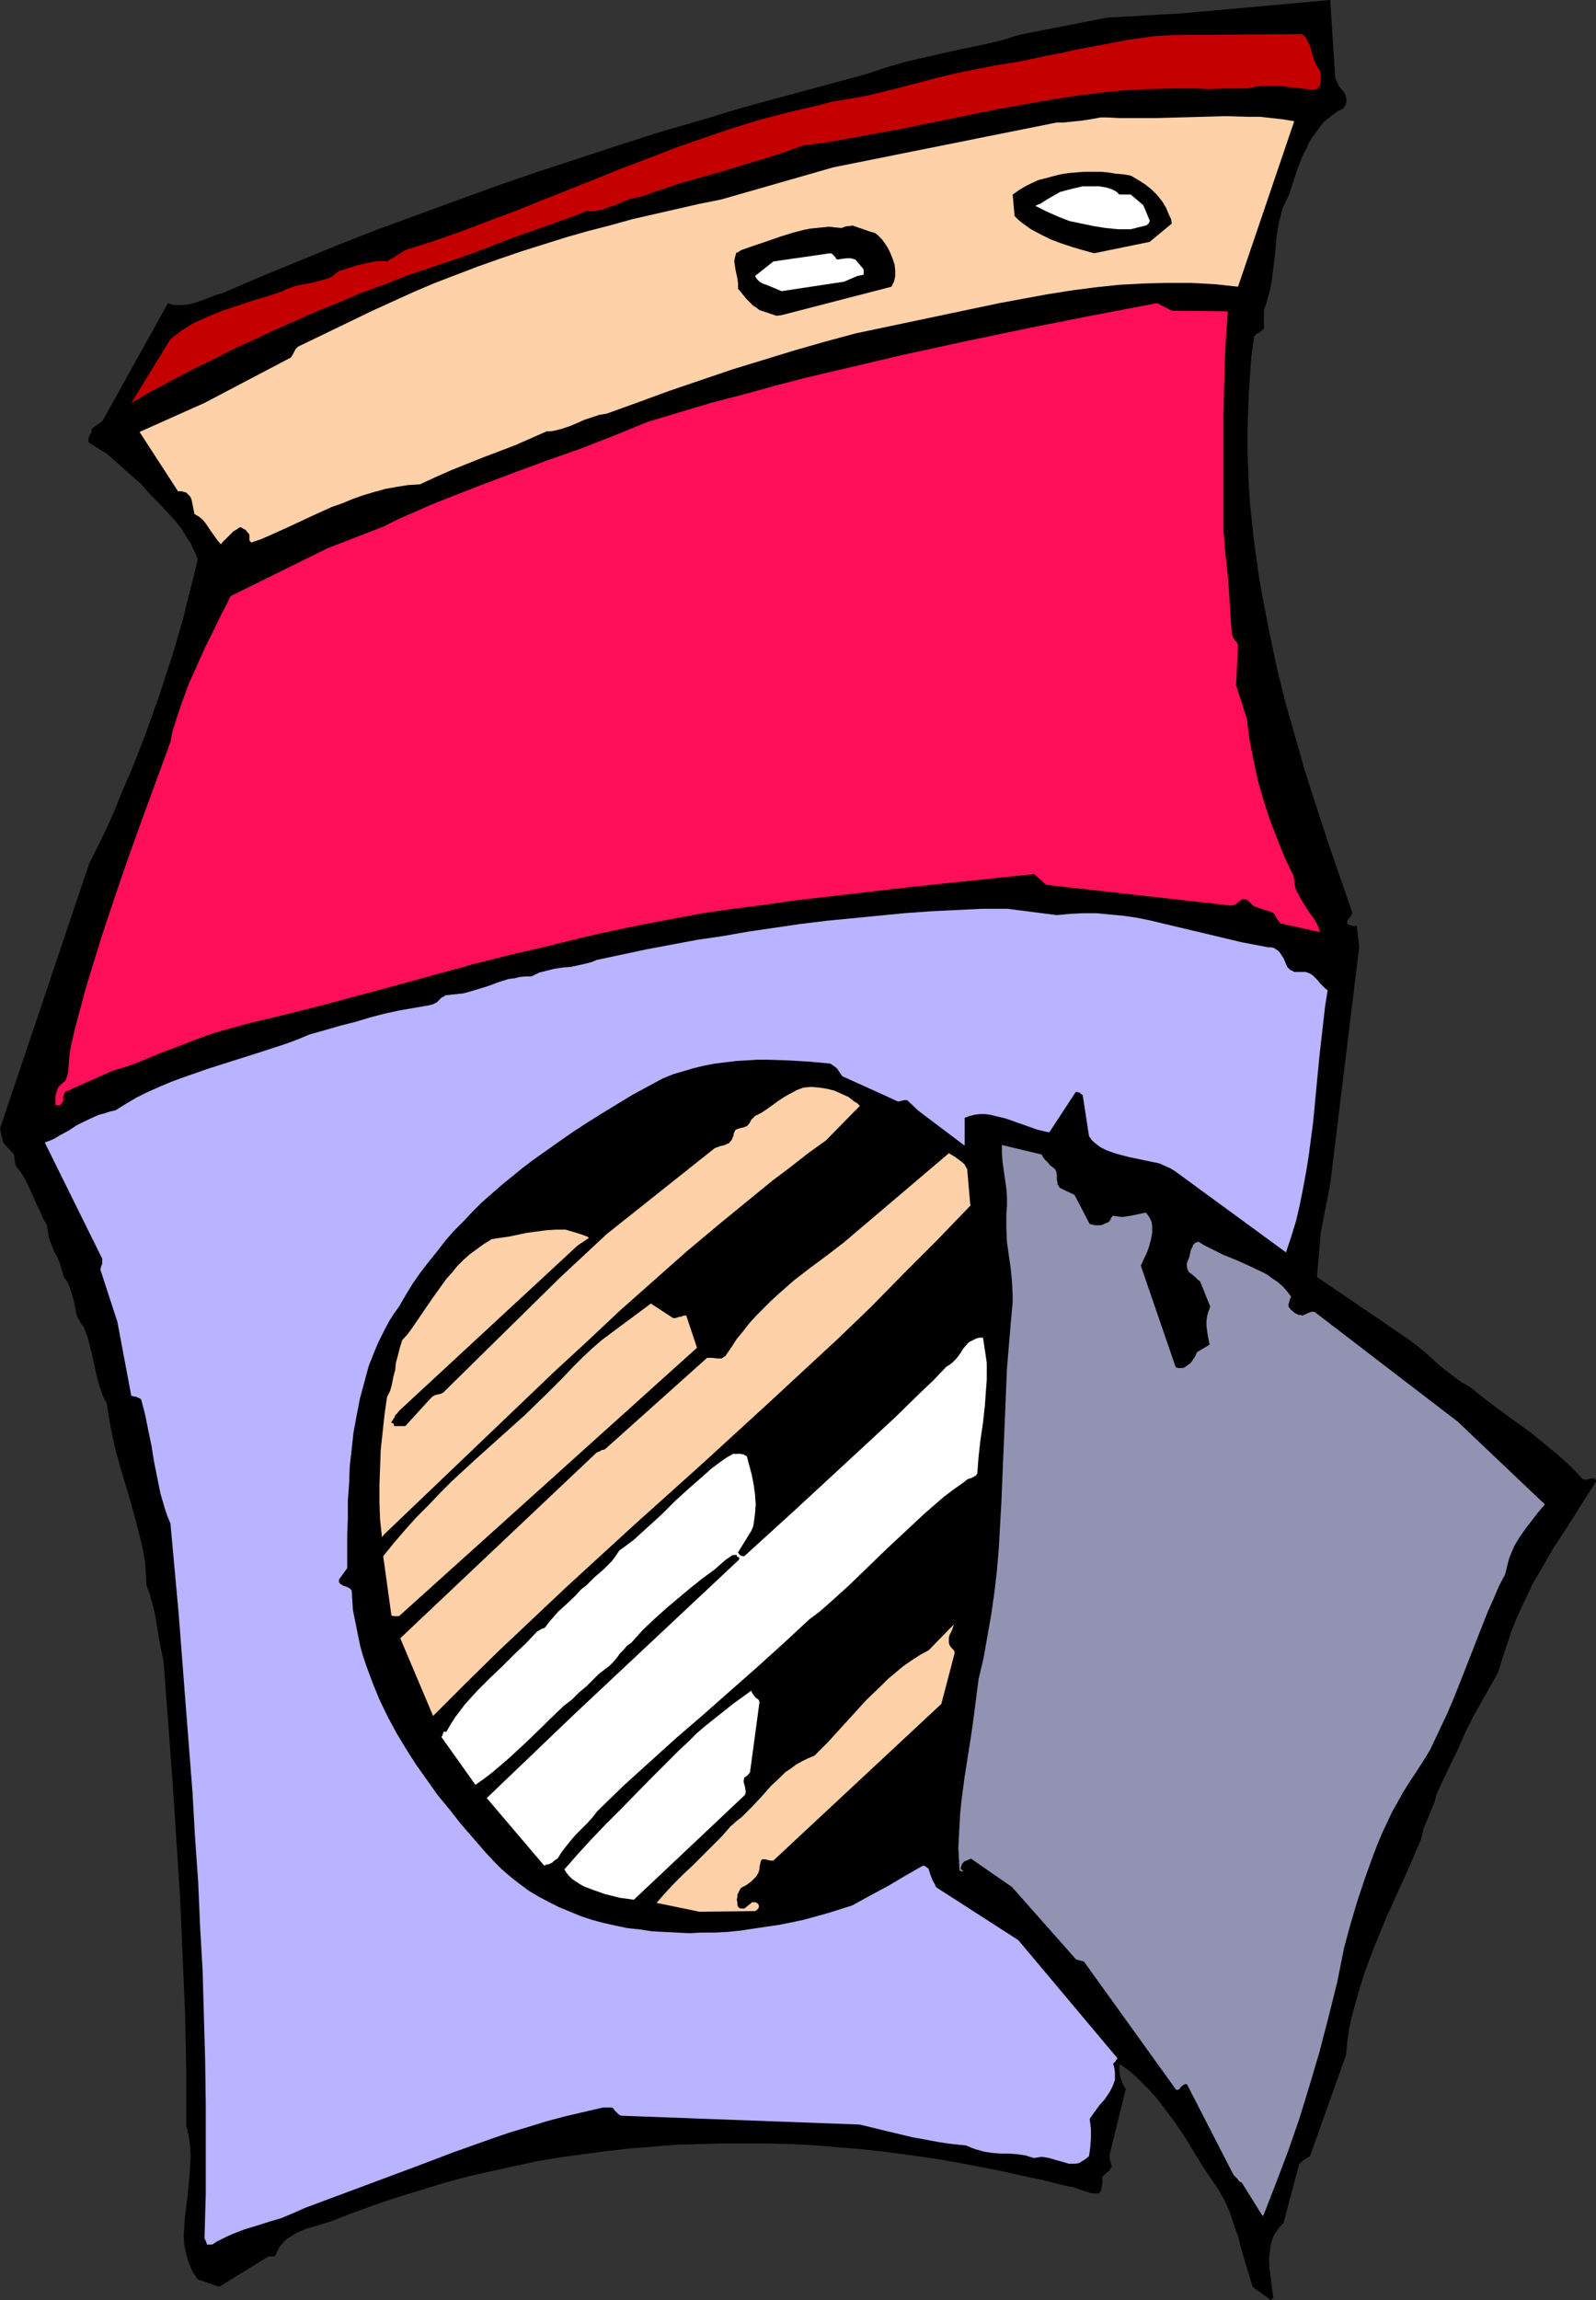<?xml version="1.0" encoding="UTF-8" standalone="no"?>
<svg
   version="1.0"
   width="108.096mm"
   height="155.711mm"
   id="svg16"
   sodipodi:docname="Dryer 4.wmf"
   xmlns:inkscape="http://www.inkscape.org/namespaces/inkscape"
   xmlns:sodipodi="http://sodipodi.sourceforge.net/DTD/sodipodi-0.dtd"
   xmlns="http://www.w3.org/2000/svg"
   xmlns:svg="http://www.w3.org/2000/svg">
  <rect width="100%" height="100%" fill="#333333" stroke="none"/>
  <sodipodi:namedview
     id="namedview16"
     pagecolor="#ffffff"
     bordercolor="#000000"
     borderopacity="0.25"
     inkscape:showpageshadow="2"
     inkscape:pageopacity="0.0"
     inkscape:pagecheckerboard="0"
     inkscape:deskcolor="#d1d1d1"
     inkscape:document-units="mm" />
  <defs
     id="defs1">
    <pattern
       id="WMFhbasepattern"
       patternUnits="userSpaceOnUse"
       width="6"
       height="6"
       x="0"
       y="0" />
  </defs>
  <path
     style="fill:#000000;fill-opacity:1;fill-rule:evenodd;stroke:none"
     d="m 325.968,587.868 -0.162,-1.131 -0.162,-1.131 -0.323,-2.585 -0.323,-2.585 -0.162,-2.424 0.162,-1.293 0.162,-1.293 0.162,-1.131 0.323,-1.293 0.485,-1.131 0.646,-0.97 0.808,-1.131 0.97,-0.97 4.04,-15.19 0.646,-0.485 0.485,-0.485 0.808,-0.485 0.808,-0.485 9.212,-25.855 0.323,-3.393 0.485,-3.393 0.808,-3.555 0.97,-3.555 0.97,-3.393 1.131,-3.555 1.293,-3.555 1.293,-3.393 2.909,-7.11 3.071,-6.787 3.071,-6.787 2.909,-6.787 0.323,-1.293 0.323,-1.454 2.424,-5.817 0.485,-1.293 0.323,-1.454 1.939,-4.201 1.939,-4.04 1.939,-4.04 1.778,-4.04 1.939,-3.878 2.101,-3.717 2.101,-3.717 2.101,-3.717 1.131,-3.717 1.131,-3.393 1.131,-3.393 1.293,-3.232 1.454,-3.232 1.454,-3.07 1.454,-3.07 1.778,-2.909 3.232,-5.656 3.717,-5.656 3.555,-5.656 3.717,-5.817 v -0.323 l -0.162,-0.162 -0.162,-0.323 h -0.485 -0.485 l -0.646,0.162 -0.485,0.162 h -0.485 l -0.485,-0.162 -3.071,-3.232 -3.394,-3.07 -3.555,-2.909 -3.555,-2.909 -3.879,-2.747 -3.717,-2.747 -3.879,-2.909 -3.879,-3.07 -2.263,-1.293 -1.939,-1.454 -1.939,-1.454 -1.778,-1.454 -1.778,-1.616 -1.778,-1.616 -1.778,-1.454 -2.101,-1.616 -23.757,-16.159 0.97,-11.311 2.424,-12.443 7.434,-60.758 -0.646,-5.333 h -0.485 -0.485 l -0.808,-0.162 -0.646,-0.323 v -0.485 -0.323 l 0.485,-0.646 0.485,-0.646 0.162,-0.323 0.162,-0.485 -3.071,-8.888 -3.071,-8.888 -2.909,-8.888 -2.909,-9.049 -2.586,-9.049 -2.586,-9.049 -2.263,-9.211 -1.939,-9.211 -1.778,-9.211 -0.808,-4.686 -0.646,-4.686 -0.646,-4.525 -0.485,-4.686 -0.485,-4.686 -0.323,-4.686 -0.162,-4.525 -0.162,-4.686 v -4.686 l 0.162,-4.686 0.162,-4.686 0.323,-4.686 0.323,-4.686 0.646,-4.686 v -0.485 l 0.162,-0.323 0.323,-0.323 0.323,-0.323 0.485,-0.162 0.485,-0.323 0.323,-0.323 0.485,-0.485 v -4.686 l 0.646,-1.778 0.485,-1.778 0.485,-1.778 0.323,-1.778 0.485,-3.717 0.485,-4.04 0.323,-3.878 0.323,-1.939 0.323,-1.778 0.485,-1.939 0.485,-1.778 0.808,-1.778 0.808,-1.616 1.131,-3.555 1.131,-3.393 1.293,-3.232 0.808,-1.454 0.646,-1.454 0.808,-1.454 0.97,-1.293 0.97,-1.293 0.97,-1.293 1.131,-0.97 1.293,-0.97 1.293,-0.97 1.454,-0.646 0.162,-0.323 0.323,-0.485 0.162,-0.485 0.162,-0.808 -0.162,-0.808 -0.162,-0.646 -0.323,-0.646 -0.485,-0.485 -0.485,-0.646 -0.485,-0.646 -0.323,-0.808 -0.485,-0.97 L 340.513,0 302.858,3.393 283.303,4.525 261.001,8.888 l -4.687,1.454 -4.848,1.131 -4.848,0.97 -10.02,2.262 -4.848,1.131 -5.01,1.454 -2.424,0.808 -2.424,0.808 -10.666,2.909 -10.828,2.909 -10.666,2.909 -10.666,3.232 -10.666,3.07 -10.505,3.393 -10.343,3.393 -10.343,3.393 -10.343,3.555 -10.181,3.717 -10.181,3.717 -10.181,3.717 -9.858,3.878 -9.858,4.04 -9.858,4.04 -9.697,4.201 -1.778,0.485 -1.616,0.646 -3.555,1.293 -1.778,0.485 -1.778,0.162 h -0.97 -0.808 l -0.97,-0.162 -0.808,-0.323 -16.807,30.218 -2.586,1.778 -0.162,0.485 v 0.485 l -0.485,0.808 -0.162,0.485 -0.162,0.323 v 0.485 l 0.162,0.646 4.687,2.909 8.727,7.756 2.263,2.585 2.263,2.262 2.101,2.262 1.939,2.101 1.778,2.262 1.454,2.424 0.808,1.131 0.646,1.454 0.646,1.293 0.485,1.454 -1.131,4.848 -1.293,4.848 -1.131,4.848 -1.454,5.009 -1.454,5.009 -1.616,4.848 -1.616,5.009 -1.778,5.009 -1.778,5.009 -1.939,5.009 -1.939,4.848 -2.101,4.848 -1.939,4.848 -2.101,4.686 -2.263,4.686 -2.263,4.525 L 0,288.763 l 0.808,3.555 2.747,3.07 0.162,0.646 v 0.646 l 0.162,0.646 v 0.485 l 0.162,0.485 1.293,1.616 1.131,1.939 0.97,1.939 0.97,2.101 0.808,1.939 0.97,1.939 0.808,1.939 0.97,1.616 0.323,1.939 0.323,1.778 0.646,1.616 0.646,1.616 0.808,1.454 0.646,1.616 0.485,1.616 0.485,1.778 0.485,0.646 0.485,0.646 0.323,0.808 0.323,0.808 0.485,1.616 0.485,1.616 0.323,1.616 0.323,1.778 0.323,0.808 0.485,0.808 0.323,0.646 0.646,0.808 0.97,2.424 0.646,2.424 0.646,2.585 1.131,5.171 0.646,2.424 0.808,2.424 0.485,1.131 0.646,1.131 0.485,3.07 0.485,2.909 0.646,3.07 0.646,2.909 1.616,5.817 1.778,5.817 1.616,5.817 1.454,5.656 0.646,2.909 0.485,2.909 0.162,2.747 0.162,2.909 0.97,2.747 0.646,2.424 0.646,2.585 0.323,2.262 0.808,4.686 0.485,2.424 0.485,2.262 1.131,15.028 1.131,15.028 0.97,14.866 0.97,14.866 0.646,14.705 0.646,14.866 0.323,14.866 v 14.705 l 0.323,1.293 0.323,1.293 0.323,2.585 0.162,2.585 -0.162,2.585 -0.162,2.585 -0.485,5.171 -0.323,2.585 -0.323,2.585 -0.162,2.424 -0.162,2.424 0.162,2.424 0.485,2.262 0.323,1.293 0.323,0.97 0.485,1.131 0.485,1.131 0.646,0.97 0.646,0.97 5.495,1.939 12.606,-7.756 h 0.808 0.485 l 0.485,-0.162 0.485,-1.131 0.485,-0.97 0.646,-0.808 0.646,-0.808 0.808,-0.646 0.97,-0.646 0.97,-0.646 0.97,-0.485 1.939,-0.808 2.263,-0.646 4.202,-1.293 5.818,-2.262 5.818,-2.101 5.818,-1.939 5.818,-1.778 5.818,-1.778 5.98,-1.616 5.818,-1.293 5.818,-1.293 5.98,-1.293 5.818,-0.97 5.98,-0.808 5.98,-0.808 5.818,-0.646 5.98,-0.485 5.98,-0.485 5.818,-0.162 5.98,-0.162 h 5.818 5.98 l 5.98,0.162 5.98,0.323 5.818,0.485 5.98,0.485 5.98,0.646 5.818,0.808 5.98,0.808 5.818,0.97 5.98,1.131 5.818,1.131 5.818,1.293 5.98,1.293 5.818,1.454 1.131,0.162 0.97,0.323 1.939,0.646 0.97,0.323 0.97,0.323 h 0.97 0.97 l 0.162,-0.323 0.323,-0.323 v -0.485 l 0.162,-0.485 0.162,-1.131 v -1.293 -0.323 l 0.323,-0.162 0.646,-0.646 0.97,-0.808 0.162,-0.485 0.323,-0.323 -0.162,-0.646 -0.162,-0.646 -0.162,-0.646 -0.162,-0.808 4.202,-17.129 -0.323,-0.646 -0.323,-0.485 -0.323,-0.808 -0.323,-0.808 -0.162,-0.808 -0.162,-0.97 v -0.97 -0.97 l 2.101,1.454 1.939,1.616 1.778,1.778 1.778,1.778 1.778,1.939 3.071,4.04 1.616,2.101 2.909,4.363 2.747,4.525 2.747,4.363 2.909,4.201 0.808,1.454 0.808,1.454 1.293,2.909 0.97,3.07 1.131,3.07 0.808,3.232 0.97,3.232 0.97,3.232 0.97,3.232 4.687,3.393 z"
     id="path1" />
  <path
     style="fill:#bab3ff;fill-opacity:1;fill-rule:evenodd;stroke:none"
     d="m 54.301,574.295 1.293,-0.808 1.293,-0.646 1.293,-0.646 1.454,-0.646 2.909,-1.131 3.232,-0.97 3.071,-0.97 3.232,-0.97 3.071,-1.293 1.454,-0.646 1.454,-0.646 9.535,-3.555 9.535,-3.555 9.535,-3.555 9.373,-3.555 9.535,-3.393 4.687,-1.616 4.848,-1.454 4.687,-1.454 4.848,-1.293 4.848,-1.131 4.848,-1.131 h 1.778 0.485 l 0.323,0.162 0.485,0.646 0.646,0.646 0.323,0.323 0.646,0.323 61.089,2.262 6.626,1.616 6.788,1.616 3.555,0.646 3.394,0.646 3.394,0.485 3.394,0.323 1.131,0.485 1.293,0.485 1.131,0.323 1.131,0.323 2.263,0.323 2.101,0.162 h 2.101 l 2.101,0.162 2.101,0.323 0.97,0.323 1.131,0.323 0.97,-0.162 0.97,-0.162 0.97,0.162 0.97,0.162 1.616,0.485 1.778,0.485 1.616,0.485 h 0.808 0.97 l 0.808,-0.162 0.808,-0.485 0.808,-0.485 0.97,-0.808 0.162,-1.131 0.162,-1.293 0.162,-2.262 v -2.262 l -0.162,-1.293 -0.162,-1.293 1.131,-1.616 1.293,-1.778 1.293,-1.454 1.131,-1.616 0.485,-0.808 0.485,-0.97 0.323,-0.808 0.323,-0.97 V 531.15 530.18 l -0.162,-1.131 -0.323,-1.131 v 0 h 0.162 l 0.323,-0.323 0.323,-0.485 0.323,-0.485 -25.373,-30.218 -20.848,-13.412 -0.323,-0.323 -0.162,-0.485 -0.646,-1.131 -0.485,-1.293 -0.485,-1.454 v -0.162 l -0.485,-0.323 -0.323,-0.323 -0.646,-0.162 -4.525,2.585 -4.363,2.585 -4.525,2.424 -4.687,2.585 -3.071,0.97 -3.071,0.97 -6.464,1.778 -3.071,0.646 -3.232,0.646 -3.394,0.485 -3.232,0.485 -3.232,0.485 -3.232,0.323 -3.232,0.162 h -3.232 l -3.232,0.162 -3.232,-0.162 -3.232,-0.162 -3.071,-0.162 -3.232,-0.485 -3.071,-0.323 -3.071,-0.646 -2.909,-0.646 -3.071,-0.808 -2.909,-0.97 -2.747,-1.131 -2.747,-1.131 -2.586,-1.293 -2.747,-1.454 -2.424,-1.454 -2.424,-1.778 -2.263,-1.778 -2.263,-1.939 -2.101,-2.101 -2.101,-2.262 -6.303,-7.272 -2.909,-3.717 -3.071,-3.717 -2.747,-3.878 -2.747,-3.878 -2.586,-4.04 -2.424,-4.04 -2.263,-4.201 -2.101,-4.363 -1.778,-4.363 -1.616,-4.363 -0.808,-2.424 -0.646,-2.262 -0.485,-2.262 -0.485,-2.424 -0.485,-2.424 -0.485,-2.424 -0.162,-2.585 -0.162,-2.424 -0.485,-0.485 -0.97,-0.485 -0.646,-0.162 -0.485,-0.323 -0.323,-0.162 -0.323,-0.485 v -0.646 l 2.101,-2.909 v -8.564 l 0.162,-4.201 v -4.525 l 0.323,-4.363 0.162,-4.363 0.485,-4.363 0.485,-4.363 0.808,-4.363 0.808,-4.201 1.131,-4.201 1.131,-4.201 1.616,-4.04 0.808,-1.939 0.97,-1.939 0.97,-1.939 0.97,-1.778 1.131,-1.778 1.293,-1.778 1.778,-3.07 1.778,-2.909 1.939,-2.747 2.101,-2.747 2.101,-2.585 2.101,-2.747 2.263,-2.585 2.424,-2.424 2.263,-2.424 2.424,-2.424 2.586,-2.262 2.586,-2.262 2.586,-2.101 2.586,-2.101 2.747,-2.101 2.747,-1.939 3.879,-2.747 3.717,-2.585 3.717,-2.424 3.879,-2.424 3.717,-2.262 3.717,-2.262 3.879,-2.101 3.879,-2.101 2.747,-1.131 2.747,-0.808 2.747,-0.808 2.747,-0.646 2.586,-0.485 2.747,-0.323 2.586,-0.323 2.747,-0.162 2.586,-0.162 h 2.747 l 5.172,0.162 5.495,0.323 5.333,0.485 0.97,0.646 0.808,0.646 0.646,0.97 0.646,0.97 13.899,6.302 0.323,0.162 h 0.323 l 0.646,-0.162 0.646,-0.162 h 0.485 0.323 l 2.909,2.747 11.798,8.888 v -7.11 l 1.293,-0.485 1.293,-0.323 1.293,-0.162 h 1.293 l 1.293,0.162 1.293,0.323 2.747,0.646 5.495,1.939 2.747,0.97 1.454,0.323 1.454,0.323 6.788,-10.342 h 0.323 l 0.646,0.162 0.323,0.323 0.485,0.323 1.616,10.503 0.808,1.131 1.131,0.97 1.131,0.808 1.293,0.646 1.293,0.485 1.454,0.485 3.071,0.808 3.071,0.646 3.071,0.646 1.616,0.323 1.454,0.646 1.454,0.646 1.293,0.808 28.282,20.684 1.293,-3.878 1.293,-4.201 0.97,-4.201 0.808,-4.04 0.808,-4.363 0.646,-4.04 1.131,-8.564 0.808,-8.564 0.808,-8.403 0.97,-8.564 0.485,-4.201 0.646,-4.04 -0.646,-0.485 -0.646,-0.646 -0.646,-0.646 -0.485,-0.646 -0.646,-0.646 -0.808,-0.808 -0.808,-0.485 -0.97,-0.323 h -2.909 l -0.485,-0.323 -0.485,-0.162 -0.485,-0.485 -0.323,-0.323 -0.485,-1.131 -0.485,-1.131 -0.646,-0.97 -0.323,-0.485 -0.485,-0.485 -0.485,-0.323 -0.485,-0.323 -0.646,-0.162 h -0.808 l -3.394,-0.646 -3.394,-0.646 -6.788,-1.616 -6.788,-1.616 -6.788,-1.616 -3.394,-0.808 -3.232,-0.646 -3.394,-0.485 -3.394,-0.323 -3.394,-0.323 h -3.394 l -3.394,0.162 -3.394,0.323 -12.606,-1.616 h -6.626 l -6.626,0.323 -6.626,0.323 -6.626,0.485 -6.626,0.646 -6.626,0.646 -6.626,0.646 -6.626,0.808 -6.626,0.97 -6.626,0.97 -6.464,1.131 -6.626,0.97 -12.929,2.424 -12.929,2.747 -1.131,0.485 -1.131,0.323 -2.101,0.485 -2.263,0.485 -2.101,0.162 -2.101,0.323 -1.939,0.485 -1.939,0.485 -0.97,0.485 -0.97,0.485 h -1.454 l -1.616,0.162 -1.293,0.323 -1.454,0.162 -2.586,0.808 -2.586,0.97 -2.586,0.808 -2.747,0.808 -1.293,0.323 -1.454,0.162 -1.616,0.162 -1.454,0.162 -0.323,0.323 -0.485,0.162 -0.485,0.485 -0.485,0.485 -0.323,0.323 -0.97,0.485 -0.485,0.162 -0.808,0.162 -3.717,0.646 -3.717,0.646 -3.717,0.808 -3.717,0.97 -3.717,1.131 -3.879,0.97 -3.879,1.131 -4.04,1.131 -3.071,1.293 -3.071,1.131 -6.464,2.101 -6.626,2.101 -6.626,2.101 -6.464,2.262 -3.071,1.131 -3.071,1.293 -2.909,1.293 -2.909,1.454 -2.747,1.616 -2.586,1.616 -1.454,0.323 -1.454,0.485 -1.293,0.323 -1.131,0.485 -2.424,1.131 -2.263,1.131 -1.939,1.293 -2.101,1.131 -1.939,1.131 -2.101,0.808 14.707,29.733 v 0.646 0.646 l -0.323,0.808 -0.162,0.646 4.363,13.412 3.555,18.906 0.646,0.162 0.808,0.162 0.646,0.323 0.323,0.162 0.162,0.323 0.97,3.717 0.808,4.04 0.808,3.878 0.646,4.04 0.808,4.04 0.808,4.04 1.131,3.878 0.646,1.939 0.808,1.939 2.101,22.946 1.778,23.108 1.778,22.784 0.646,11.473 0.808,11.473 0.485,11.311 0.646,11.311 0.323,11.473 0.323,11.311 0.162,11.473 v 11.311 11.473 l -0.323,11.473 0.323,0.646 0.162,0.485 0.162,0.485 v 0 0 z"
     id="path2" />
  <path
     style="fill:#9292b3;fill-opacity:1;fill-rule:evenodd;stroke:none"
     d="m 323.544,566.538 3.071,-7.918 3.071,-8.08 2.909,-8.403 2.586,-8.403 2.586,-8.726 2.263,-8.726 2.263,-9.049 1.778,-8.888 1.616,-5.979 1.778,-5.979 1.939,-5.817 2.101,-5.817 1.131,-2.909 1.131,-2.747 1.293,-2.747 1.293,-2.747 1.454,-2.585 1.454,-2.585 1.616,-2.585 1.616,-2.424 1.778,-2.747 1.778,-2.909 1.454,-3.07 1.454,-3.07 1.454,-3.07 1.454,-3.393 2.586,-6.464 2.586,-6.625 2.586,-6.625 1.293,-3.232 1.454,-3.232 1.293,-3.07 1.616,-3.07 0.323,-1.293 0.323,-1.293 0.323,-1.293 0.485,-1.293 0.97,-2.262 1.293,-2.101 1.454,-2.101 1.616,-2.101 1.616,-2.101 1.778,-2.101 -22.302,-21.168 -36.686,-28.117 h -0.808 l -0.808,0.323 -1.454,0.646 -0.485,-0.162 h -0.485 l -0.97,-0.485 -0.97,-0.808 -0.646,-0.808 v -0.646 l 0.162,-0.485 0.162,-0.646 0.323,-0.808 -0.97,-1.293 -1.131,-1.293 -1.293,-1.131 -1.454,-0.97 -1.293,-0.97 -1.616,-0.808 -3.071,-1.454 -3.232,-1.454 -1.616,-0.646 -1.616,-0.646 -3.232,-1.616 -1.616,-0.808 -1.616,-0.97 -0.323,0.162 -0.485,0.162 -0.485,0.485 -0.323,0.808 -0.323,0.646 -0.323,1.616 -0.323,0.808 -0.323,0.808 v 0.808 l 0.162,0.808 0.323,0.646 0.646,0.485 0.97,0.808 0.646,0.646 0.646,0.485 2.586,6.464 -0.485,1.293 -0.323,1.131 -0.162,1.293 v 1.131 l 0.162,1.293 0.162,1.131 0.485,2.424 -3.232,1.939 -0.485,1.131 -0.808,1.131 -0.323,0.485 -0.646,0.485 -0.646,0.485 -0.646,0.323 h -0.485 -0.323 -0.646 l -0.485,-0.323 -8.889,-25.855 0.323,-0.646 0.323,-0.808 0.808,-1.616 0.646,-1.778 0.485,-1.778 0.323,-1.778 v -0.97 -0.808 l -0.162,-0.97 -0.323,-0.808 -0.485,-0.808 -0.646,-0.808 -3.879,0.808 -1.131,0.162 -1.131,0.162 -1.131,-0.162 -1.131,-0.162 -0.162,0.162 -0.323,0.323 -0.162,0.485 -0.323,0.485 -0.485,0.323 -0.485,0.162 -0.646,0.323 -0.646,0.162 h -0.808 -0.646 l -0.646,-0.162 -0.646,-0.162 -3.879,-7.433 -3.717,-1.778 -0.323,-0.485 -0.323,-0.485 v -0.485 l -0.162,-0.646 v -1.293 l -0.162,-0.808 -0.323,-0.646 -0.808,-0.646 -0.485,-0.323 -0.323,-0.485 -0.97,-0.97 -0.485,-0.646 -0.323,-0.646 -10.181,-2.424 v 2.101 l 0.162,2.262 0.323,2.262 0.323,2.262 0.323,2.262 0.162,2.101 v 2.262 l -0.162,2.262 v 1.778 1.778 l 0.162,3.555 0.485,3.393 0.485,3.393 0.323,3.393 0.162,3.393 v 1.778 l -0.162,1.778 -0.162,1.778 -0.162,1.778 -0.485,5.817 -0.485,5.817 -0.485,11.635 -0.97,23.108 -0.323,5.656 -0.323,5.817 -0.485,5.656 -0.646,5.494 -0.808,5.656 -0.97,5.494 -0.97,5.494 -1.293,5.494 -0.808,6.302 -0.808,6.14 -0.97,6.302 -0.97,6.14 -0.808,6.14 -0.323,3.07 -0.162,2.909 -0.162,3.07 -0.162,3.07 0.162,2.909 0.162,2.909 0.485,0.162 h 0.162 0.323 v 0 l -0.162,-0.162 -0.162,-0.162 -0.323,-0.162 v -0.485 l 0.162,-0.485 0.162,-0.485 0.323,-0.323 0.323,-0.323 0.485,-0.162 1.131,-0.485 10.505,7.272 16.323,18.421 0.323,0.162 0.646,0.162 1.131,0.323 23.595,32.803 h 0.485 l 0.323,-0.162 0.485,-0.646 0.646,-0.485 0.323,-0.162 h 0.485 l 11.959,23.269 0.485,0.485 0.485,0.485 0.485,0.646 0.646,0.323 5.333,8.564 z"
     id="path3" />
  <path
     style="fill:#ffd1a8;fill-opacity:1;fill-rule:evenodd;stroke:none"
     d="m 179.064,489.136 14.222,-0.162 0.485,-0.323 0.162,-0.162 0.162,-0.162 0.162,-0.323 v -0.323 -0.162 l -0.162,-0.323 -0.323,-0.323 -0.485,-0.162 h -0.485 -0.323 l -0.323,0.323 -0.808,0.646 -0.808,0.646 h -0.97 l -0.323,-0.162 -0.323,-0.323 -0.162,-0.485 v -0.646 l -0.162,-0.646 0.162,-0.646 v -0.646 l 0.323,-0.646 0.323,-0.646 0.323,-0.485 0.646,-0.323 0.646,-0.323 1.293,-0.97 0.646,-0.646 0.646,-0.646 0.485,-0.808 0.323,-0.97 v -0.646 l 0.162,-0.646 0.162,-0.808 0.162,-0.323 0.323,-0.162 h 0.323 0.323 l 0.646,0.162 0.646,0.162 h 0.323 0.485 l 42.988,-40.075 3.394,-12.927 v -0.485 l -0.323,-0.485 -0.485,-0.485 -0.485,-0.646 -0.162,-0.646 v -0.646 -0.646 l 0.162,-0.646 0.646,-1.293 0.485,-1.454 -6.464,6.625 -2.101,1.131 -2.263,1.454 -2.101,1.454 -1.939,1.616 -1.939,1.616 -1.778,1.778 -3.717,3.555 -3.394,3.717 -3.394,3.717 -3.232,3.555 -3.394,3.393 -1.616,0.646 -1.616,0.808 -1.454,0.808 -1.293,0.97 -1.454,0.97 -1.293,1.293 -2.424,2.262 -2.424,2.747 -2.424,2.585 -2.586,2.585 -1.454,1.131 -1.454,1.293 -2.263,2.585 -2.586,2.585 -4.848,4.848 -2.424,2.262 -2.424,2.424 -2.263,2.424 -2.101,2.424 z"
     id="path4" />
  <path
     style="fill:#ffffff;fill-opacity:1;fill-rule:evenodd;stroke:none"
     d="m 162.257,486.066 28.443,-26.824 0.162,-0.485 v -0.485 l -0.162,-1.131 -0.323,-1.131 v -0.485 l 0.162,-0.646 v -0.162 h 0.162 l 0.485,-0.323 0.485,-0.485 0.323,-0.485 2.424,-17.937 -0.162,-0.485 -0.323,-0.323 -0.323,-0.162 -0.323,-0.323 -0.485,-0.646 -0.323,-0.485 -0.162,-0.485 -4.687,3.393 -4.687,3.717 -2.424,1.939 -2.263,1.939 -2.263,2.262 -2.263,2.101 -3.717,3.717 -3.717,3.717 -7.434,7.595 -3.717,3.717 -3.717,3.878 -3.555,3.878 -3.394,3.878 0.485,0.808 0.646,0.808 0.808,0.808 0.97,0.646 0.97,0.646 1.131,0.646 1.293,0.485 1.293,0.485 2.747,0.97 2.586,0.646 1.293,0.323 1.293,0.162 1.131,0.162 z"
     id="path5" />
  <path
     style="fill:#ffffff;fill-opacity:1;fill-rule:evenodd;stroke:none"
     d="m 139.955,477.017 h 0.485 l 0.323,-0.162 0.646,-0.323 0.485,-0.485 0.485,-0.323 0.323,-0.162 1.131,-1.778 1.131,-1.454 1.293,-1.616 1.293,-1.454 1.454,-1.454 1.454,-1.454 1.293,-1.454 1.131,-1.454 6.626,-6.464 6.788,-6.14 6.788,-6.14 6.949,-5.979 6.949,-6.14 6.788,-5.979 6.788,-6.14 6.626,-6.14 2.586,-1.939 2.586,-2.262 5.01,-4.525 4.848,-4.686 4.848,-4.686 4.848,-4.525 4.848,-4.525 2.424,-2.101 2.424,-2.101 2.586,-1.939 2.747,-1.939 0.323,-0.323 0.485,-0.323 0.97,-0.323 0.646,-0.323 0.485,-0.323 0.323,-0.485 0.323,-4.201 0.485,-4.363 0.646,-4.363 0.485,-4.363 0.323,-4.525 0.162,-2.101 v -2.262 -2.101 l -0.323,-2.262 -0.323,-2.101 -0.323,-2.101 h -0.808 l -0.808,0.162 -0.646,0.323 -0.646,0.323 -0.646,0.323 -0.485,0.485 -0.97,1.131 -0.808,1.293 -0.97,1.293 -1.131,1.131 -0.646,0.485 -0.808,0.485 -3.232,3.393 -3.394,3.232 -6.626,6.464 -6.626,6.14 -6.464,5.979 -6.464,5.979 -6.303,5.817 -12.606,11.473 h -0.485 l -0.485,-0.162 -0.323,-0.323 -0.323,-0.485 3.394,-5.494 0.485,-1.131 0.162,-0.97 0.323,-2.424 0.162,-2.262 -0.162,-2.424 -0.323,-2.424 -0.485,-2.585 -0.646,-2.424 -0.646,-2.424 -0.808,-0.485 -0.808,-0.162 h -1.939 l -1.939,1.131 -1.778,1.293 -1.939,1.454 -1.778,1.616 -3.717,3.232 -3.555,3.232 -3.555,3.555 -3.555,3.232 -3.555,3.232 -1.939,1.454 -1.778,1.293 -0.97,1.454 -0.97,1.293 -0.97,0.97 -1.131,1.131 -2.263,1.939 -2.101,2.101 -1.454,1.131 -1.293,1.454 -2.909,2.747 -1.454,1.293 -1.293,1.454 -1.131,1.293 -0.97,1.293 -0.323,0.323 -0.646,0.162 -0.485,0.323 -0.646,0.323 -2.909,3.07 -3.071,2.909 -1.616,1.616 -1.454,1.454 -3.232,3.07 -3.071,3.07 -3.071,3.393 -2.586,3.393 -1.131,1.778 -1.131,1.939 h -0.323 -0.323 l -0.162,0.162 v 0 0.323 l -0.162,0.162 v 0.323 l -0.323,0.323 8.727,12.281 2.101,-1.454 2.101,-1.616 2.101,-1.778 2.263,-1.939 4.202,-3.878 4.363,-4.201 1.778,-1.778 3.717,-3.555 2.101,-1.616 1.778,-1.778 1.939,-1.616 1.616,-1.616 1.616,-1.616 0.646,-0.485 0.646,-0.485 1.293,-0.97 0.97,-0.97 0.97,-1.131 0.808,-1.131 0.97,-0.97 0.808,-0.97 1.131,-0.808 1.454,-1.616 1.454,-1.616 3.071,-2.909 3.071,-2.747 3.071,-2.585 3.071,-2.585 3.071,-2.424 3.071,-2.262 2.747,-2.424 0.485,-0.323 0.485,-0.323 0.646,-0.485 0.646,-0.162 h 0.646 v 0.323 l 0.162,0.162 0.323,0.162 h 0.162 v 0.162 0.162 l -0.162,0.323 -0.162,0.162 -41.696,39.105 -22.625,21.653 14.707,17.29 z"
     id="path6" />
  <path
     style="fill:#ffd1a8;fill-opacity:1;fill-rule:evenodd;stroke:none"
     d="m 111.026,438.881 8.404,-8.403 8.404,-8.241 8.565,-8.08 8.565,-8.08 17.292,-15.836 17.454,-15.674 17.292,-15.836 8.727,-8.08 8.727,-8.08 8.565,-8.241 8.404,-8.564 8.565,-8.564 8.404,-8.726 -0.808,-9.372 -0.323,-0.485 -0.323,-0.646 -0.485,-0.485 -0.646,-0.485 -1.293,-0.97 -1.616,-0.97 -26.827,22.784 -4.202,3.232 -4.363,3.232 -4.202,3.232 -4.04,3.555 -1.939,1.778 -1.939,1.939 -1.778,1.778 -1.778,1.939 -1.616,2.101 -1.616,1.939 -1.454,2.262 -1.454,2.101 -0.485,0.323 -0.485,0.323 h -0.646 -0.485 l -1.293,-0.162 h -1.293 l -26.181,23.431 -0.808,0.162 -0.485,0.323 -0.808,0.323 -50.261,47.508 8.404,19.876 z"
     id="path7" />
  <path
     style="fill:#ffd1a8;fill-opacity:1;fill-rule:evenodd;stroke:none"
     d="m 100.845,413.512 h 1.293 l 76.28,-68.676 -2.747,-8.241 h -0.646 l -0.323,0.162 -0.485,0.162 h -0.323 l -0.485,0.162 -0.485,0.162 h -0.646 l -5.656,-3.717 -5.01,3.717 -5.01,3.717 -2.586,1.939 -2.424,2.101 -2.424,2.262 -2.424,2.424 -3.071,3.232 -3.071,3.07 -6.141,5.979 -6.303,5.656 -6.303,5.656 -6.141,5.656 -3.071,3.07 -2.909,3.07 -3.071,3.07 -2.909,3.232 -2.909,3.393 -2.747,3.393 2.101,15.19 z"
     id="path8" />
  <path
     style="fill:#ffd1a8;fill-opacity:1;fill-rule:evenodd;stroke:none"
     d="m 98.421,392.505 43.796,-41.852 8.081,-7.433 8.242,-7.756 8.565,-7.595 8.565,-7.595 8.889,-7.433 8.889,-7.272 4.363,-3.555 4.525,-3.393 4.525,-3.555 4.525,-3.232 8.727,-8.888 -0.646,-0.646 -0.808,-0.485 -1.454,-1.131 -1.778,-0.808 -1.778,-0.808 -1.939,-0.485 -2.101,-0.323 -1.939,-0.162 -1.939,0.162 -1.778,0.646 -1.778,0.97 -1.454,0.808 -1.454,0.97 -2.909,2.101 -1.454,0.97 -1.616,0.808 -0.97,0.97 -0.323,0.646 -0.323,0.485 -0.323,0.323 -0.162,0.162 -0.808,0.323 -0.808,0.162 -0.97,0.323 -0.323,0.162 -0.162,0.323 -0.323,0.646 v 0.485 l -0.162,0.323 -0.323,0.808 -0.323,0.323 -0.323,0.485 -0.485,0.162 -0.646,0.323 -1.293,0.323 -1.293,0.485 -27.635,21.976 -11.798,10.988 -30.06,29.571 -0.646,0.323 -0.808,0.162 -0.646,0.162 -0.323,0.162 -0.485,0.323 -6.788,7.433 v 0 h -0.646 -1.293 -0.97 v -0.485 l -0.162,-0.162 -0.323,-0.162 h -0.162 v -0.162 l 0.162,-0.323 0.162,-0.162 0.162,-0.323 0.323,-0.485 0.162,-0.485 0.485,-0.485 0.485,-0.646 45.736,-42.337 2.909,-1.939 -0.485,-0.323 -0.808,-0.323 -1.454,-0.485 -1.616,-0.485 -1.616,-0.485 h -2.586 l -2.424,0.162 -2.424,0.323 -2.424,0.323 -4.687,0.97 -2.263,0.323 -2.101,0.323 -2.101,1.293 -1.778,1.293 -1.778,1.293 -1.616,1.454 -1.616,1.616 -1.293,1.616 -1.454,1.616 -1.293,1.778 -2.424,3.393 -2.424,3.555 -2.424,3.555 -1.293,1.778 -1.454,1.616 -0.646,2.101 -0.485,1.939 -0.485,1.778 -0.162,1.778 -0.485,1.778 -0.323,1.778 -0.485,1.778 -0.808,1.616 -0.646,4.525 -0.485,4.525 -0.485,4.525 -0.162,4.525 -0.162,4.363 v 4.525 l 0.162,4.363 0.485,4.525 z"
     id="path9" />
  <path
     style="fill:#ff0f59;fill-opacity:1;fill-rule:evenodd;stroke:none"
     d="m 15.353,282.784 0.323,-0.323 0.323,-0.485 0.162,-0.323 v -0.97 l 0.162,-0.485 0.162,-0.485 0.162,-0.323 11.959,-5.332 4.202,-1.293 4.202,-1.616 4.202,-1.778 4.363,-1.616 4.525,-1.778 4.525,-1.616 4.525,-1.293 2.424,-0.646 2.263,-0.646 9.535,-2.262 9.535,-2.424 19.232,-5.171 19.393,-5.332 9.697,-2.424 9.697,-2.262 7.757,-1.939 7.919,-1.778 7.757,-1.616 7.757,-1.454 7.757,-1.454 7.757,-1.131 7.757,-0.97 7.757,-1.131 15.353,-1.778 15.353,-1.778 15.353,-1.616 15.515,-1.616 3.071,2.747 47.513,5.332 0.485,-0.162 0.485,-0.162 0.485,-0.323 0.323,-0.323 0.485,-0.323 0.323,-0.323 h 0.485 0.646 l 0.808,0.646 0.485,0.485 0.646,0.646 4.848,1.616 0.485,0.485 0.323,0.646 0.485,0.808 0.323,0.323 0.323,0.485 10.181,2.262 -0.323,-0.97 -0.323,-0.808 -0.97,-1.778 -1.131,-1.454 -1.131,-1.778 -0.97,-1.616 -0.97,-1.778 -0.485,-0.97 -0.162,-0.97 -0.162,-1.131 -0.162,-1.131 -2.263,-4.686 -1.939,-4.848 -1.939,-5.009 -1.616,-5.009 -1.454,-5.171 -1.131,-5.333 -0.97,-5.009 -0.323,-2.585 -0.323,-2.585 -2.747,-8.564 0.485,-10.342 -0.162,-0.323 -0.162,-0.323 -0.485,-0.485 -0.485,-0.808 -0.162,-0.485 -0.162,-0.485 -0.808,-12.443 -0.162,-1.939 -0.162,-1.778 -0.485,-4.201 -0.323,-4.04 -0.162,-2.101 v -2.101 -13.735 -13.574 l 0.162,-6.787 0.162,-6.625 0.323,-6.625 0.485,-6.464 -14.383,-0.162 -3.717,-1.939 -16.161,3.07 -16.323,3.232 -16.323,3.393 -16.323,3.555 -16.484,3.878 -8.242,1.939 -8.081,2.101 -8.242,2.262 -8.081,2.101 -8.081,2.424 -8.081,2.424 -8.727,3.555 -8.727,3.393 -8.727,3.07 -8.727,3.232 -8.565,3.232 -8.242,3.232 -4.04,1.616 -4.04,1.778 -4.04,1.778 -3.879,1.939 -14.222,5.494 -24.888,12.281 -0.97,2.101 -1.131,2.101 -2.101,4.363 -2.263,4.525 -2.101,4.686 -2.101,4.686 -1.778,4.848 -0.808,2.424 -0.808,2.424 -0.808,2.585 -0.485,2.585 -3.555,9.695 -3.555,9.695 -3.555,9.857 -3.394,9.857 -3.232,9.695 -3.071,9.857 -1.454,4.848 -1.293,4.848 -1.293,4.848 -1.131,4.848 -0.162,1.131 -0.162,1.131 -0.162,2.101 -0.162,2.101 -0.323,1.131 -0.323,0.97 -0.808,0.646 -0.485,0.485 -0.646,0.646 -0.323,0.97 -0.323,1.131 v 2.424 z"
     id="path10" />
  <path
     style="fill:#ffd1a8;fill-opacity:1;fill-rule:evenodd;stroke:none"
     d="m 56.887,138.807 0.97,-0.97 0.97,-0.97 0.97,-0.97 0.646,-0.323 0.646,-0.485 0.323,-0.162 h 0.323 l 0.485,0.323 0.646,0.323 0.485,0.646 0.323,0.323 0.162,0.323 v 0.646 0.646 l 0.162,0.323 0.323,0.323 2.424,-0.808 2.586,-1.131 5.01,-2.262 5.172,-2.424 5.333,-2.424 2.747,-0.97 2.747,-1.131 2.747,-0.97 2.747,-0.808 2.909,-0.808 2.747,-0.485 3.071,-0.485 2.909,-0.162 4.202,-1.939 4.04,-1.778 8.081,-3.232 8.081,-3.07 4.04,-1.778 4.04,-1.778 h 0.97 l 0.97,-0.162 1.939,-0.485 1.939,-0.646 1.939,-0.808 1.778,-0.808 1.939,-0.646 1.939,-0.646 0.97,-0.162 0.97,-0.162 8.081,-2.909 7.919,-2.909 8.081,-2.747 8.081,-2.747 7.919,-2.424 7.919,-2.424 7.919,-2.262 7.757,-2.101 12.282,-2.585 6.141,-1.293 6.141,-1.293 12.282,-2.585 6.141,-1.131 6.141,-1.131 6.141,-0.97 6.141,-0.808 6.141,-0.646 6.141,-0.323 5.98,-0.162 h 6.141 l 6.141,0.323 2.909,0.323 3.071,0.323 14.383,-42.337 -2.909,-0.485 -2.909,-0.323 -2.909,-0.323 h -2.909 l -5.818,-0.162 -5.98,0.162 -5.98,0.162 -5.98,0.162 h -6.141 -3.232 l -3.071,-0.162 h -1.778 l -1.616,0.323 -3.071,0.485 -3.071,0.323 -1.616,0.162 h -1.778 l -57.21,11.473 -28.767,8.241 -5.656,1.131 -5.656,1.293 -5.656,1.293 -5.656,1.293 -5.818,1.616 -5.656,1.454 -5.656,1.616 -5.656,1.778 -5.656,1.778 -5.656,1.939 -5.495,1.939 -5.495,2.101 -5.495,2.101 -5.333,2.262 -5.333,2.424 -5.333,2.424 -19.07,9.211 -0.646,0.646 -0.323,0.646 -0.323,0.646 -0.323,0.485 -0.162,0.323 -22.141,11.635 -16.646,7.433 9.858,15.19 h 0.97 l 1.131,0.323 0.485,0.485 0.485,0.485 0.323,0.646 0.162,0.646 0.323,1.616 0.162,0.808 0.162,0.808 1.131,0.646 0.97,0.808 0.808,0.97 0.646,0.97 0.646,0.97 0.808,1.131 0.808,1.131 0.97,1.131 z"
     id="path11" />
  <path
     style="fill:#c40000;fill-opacity:1;fill-rule:evenodd;stroke:none"
     d="m 33.615,103.095 5.01,-2.909 5.172,-2.747 5.172,-2.747 5.333,-2.585 5.333,-2.747 5.333,-2.424 5.495,-2.585 10.99,-4.848 5.656,-2.262 5.656,-2.424 5.818,-2.101 5.656,-2.262 5.818,-1.939 5.818,-1.939 5.98,-2.101 3.394,-1.293 3.555,-1.454 7.272,-2.585 7.272,-2.585 3.555,-1.293 3.394,-1.293 h 1.131 0.97 l 1.778,-0.323 1.616,-0.646 1.616,-0.485 2.909,-1.293 1.616,-0.485 1.778,-0.323 5.172,-1.778 5.333,-1.778 10.828,-3.07 10.666,-3.232 5.01,-1.616 5.01,-1.778 6.303,-0.808 6.303,-1.131 6.141,-1.131 6.303,-1.131 25.211,-5.171 6.464,-1.131 6.303,-1.131 6.303,-0.97 6.303,-0.808 6.303,-0.646 6.464,-0.323 6.303,-0.162 h 6.303 l 1.778,0.162 h 1.616 l 3.071,-0.162 h 2.909 1.454 1.454 l 1.131,-0.162 1.293,-0.323 2.101,-0.162 h 2.101 2.263 l 2.101,0.323 2.101,0.162 2.101,0.323 2.263,0.162 0.323,-0.162 h 0.323 l 0.323,-0.323 0.323,-0.485 0.323,-0.808 v -0.646 -0.808 l -0.162,-1.616 -0.808,-1.131 -0.646,-1.454 -0.485,-1.293 -0.323,-1.293 -0.323,-1.293 -0.646,-1.131 -0.485,-0.97 -0.485,-0.485 -0.323,-0.323 -23.757,0.162 h -3.555 -3.394 l -3.555,0.162 -3.394,0.162 -3.555,0.485 -3.394,0.485 -6.788,1.293 -6.949,1.293 -3.394,0.808 -3.555,0.646 -6.788,1.454 -6.949,1.131 -4.848,0.97 -4.848,0.97 -4.687,1.131 -9.212,2.424 -4.525,1.131 -4.687,1.131 -4.687,0.808 -3.879,0.646 -3.717,0.97 -7.596,1.778 -7.434,1.939 -7.272,2.262 -7.111,2.424 -6.949,2.424 -7.111,2.747 -6.788,2.585 -13.737,5.494 -13.737,5.494 -6.949,2.585 -6.788,2.585 -6.949,2.424 -7.111,2.262 -4.687,2.909 -1.616,-0.162 -1.454,0.162 -1.616,0.323 -1.454,0.323 -1.454,0.323 -1.454,0.485 -1.616,0.485 -1.616,0.485 -0.808,0.646 -0.808,0.646 -0.808,0.485 -0.97,0.323 -1.778,0.485 -1.939,0.485 -1.778,0.323 -1.939,0.323 -1.778,0.646 -0.97,0.323 -0.808,0.485 -3.879,1.293 -3.879,1.131 -3.879,1.293 -3.879,1.293 -3.555,1.454 -1.778,0.808 -1.778,0.808 -1.616,0.97 -1.616,0.97 -1.454,1.131 -1.454,1.131 z"
     id="path12" />
  <path
     style="fill:#000000;fill-opacity:1;fill-rule:evenodd;stroke:none"
     d="m 200.074,80.634 28.12,-7.272 0.323,-0.646 0.323,-0.646 0.162,-0.646 0.162,-0.808 v -1.454 l -0.162,-1.454 -0.485,-1.454 -0.646,-1.616 -0.646,-1.293 -0.97,-1.454 -0.485,-0.646 -0.485,-0.485 -0.323,-0.323 -0.323,-0.323 -0.646,-0.485 -0.485,-0.162 -0.646,-0.162 -4.687,-1.616 -0.646,0.162 h -0.646 l -0.646,0.162 -0.808,0.323 -1.778,-0.162 -1.454,-0.162 -3.232,0.323 -1.616,0.162 -1.616,0.323 -3.071,0.808 -3.071,0.97 -3.232,1.131 -3.394,1.131 -3.232,1.131 -0.485,0.323 -0.485,0.323 h -0.323 v 0.162 l -0.323,1.131 -0.162,0.97 0.162,0.97 0.162,1.131 0.485,2.262 0.162,1.131 v 1.454 l 0.808,0.97 0.646,0.808 0.646,0.808 0.646,0.646 1.131,1.131 0.808,0.485 0.808,0.646 4.363,1.454 z"
     id="path13" />
  <path
     style="fill:#ffffff;fill-opacity:1;fill-rule:evenodd;stroke:none"
     d="m 200.074,74.494 15.999,-2.424 1.131,-0.485 1.131,-0.485 1.131,-0.485 0.808,-0.162 0.808,-0.162 v -0.646 -0.485 l -0.162,-0.485 -0.323,-0.323 -0.808,-0.97 -0.808,-0.97 -0.646,-0.162 -0.485,-0.162 h -0.485 -0.646 l -1.293,0.162 -1.131,0.162 -0.323,-0.323 -0.162,-0.323 -0.485,-0.485 -0.323,-0.323 -0.485,-0.162 -14.545,2.101 -4.687,3.717 0.485,0.808 0.646,0.646 0.808,0.485 0.97,0.323 1.939,0.808 z"
     id="path14" />
  <path
     style="fill:#000000;fill-opacity:1;fill-rule:evenodd;stroke:none"
     d="m 280.071,64.798 14.222,-2.909 5.656,-4.686 -0.162,-1.131 -0.485,-0.97 -0.808,-1.939 -0.97,-1.616 -1.293,-1.616 -1.454,-1.454 -1.616,-1.293 -1.778,-1.131 -1.939,-1.131 -1.939,-0.323 -1.939,-0.162 -1.939,-0.323 -1.939,-0.162 h -2.101 -1.939 l -2.101,0.162 -1.939,0.162 -2.101,0.323 -1.939,0.485 -1.778,0.485 -1.939,0.485 -1.778,0.808 -1.616,0.808 -1.616,0.97 -1.616,1.131 0.485,5.494 0.97,0.97 0.97,0.808 2.263,1.616 2.424,1.293 2.586,1.293 2.586,0.97 2.909,0.97 2.747,0.808 z"
     id="path15" />
  <path
     style="fill:#ffffff;fill-opacity:1;fill-rule:evenodd;stroke:none"
     d="m 289.444,58.658 3.879,-0.97 h 0.162 l 0.323,-0.323 0.323,-0.323 0.162,-0.485 V 56.395 l -1.616,-3.878 -3.232,-2.747 h -1.293 -0.646 -0.97 l -0.646,-0.646 -0.808,-0.485 -0.808,-0.323 -0.97,-0.323 -0.97,-0.162 -0.97,-0.162 h -2.101 -2.101 l -2.101,0.485 -1.939,0.485 -1.778,0.485 -3.394,1.939 -1.454,0.97 -0.808,0.323 -0.646,0.323 2.909,1.454 2.909,1.293 2.909,1.131 3.071,0.646 3.071,0.646 3.071,0.485 3.232,0.323 z"
     id="path16" />
</svg>
